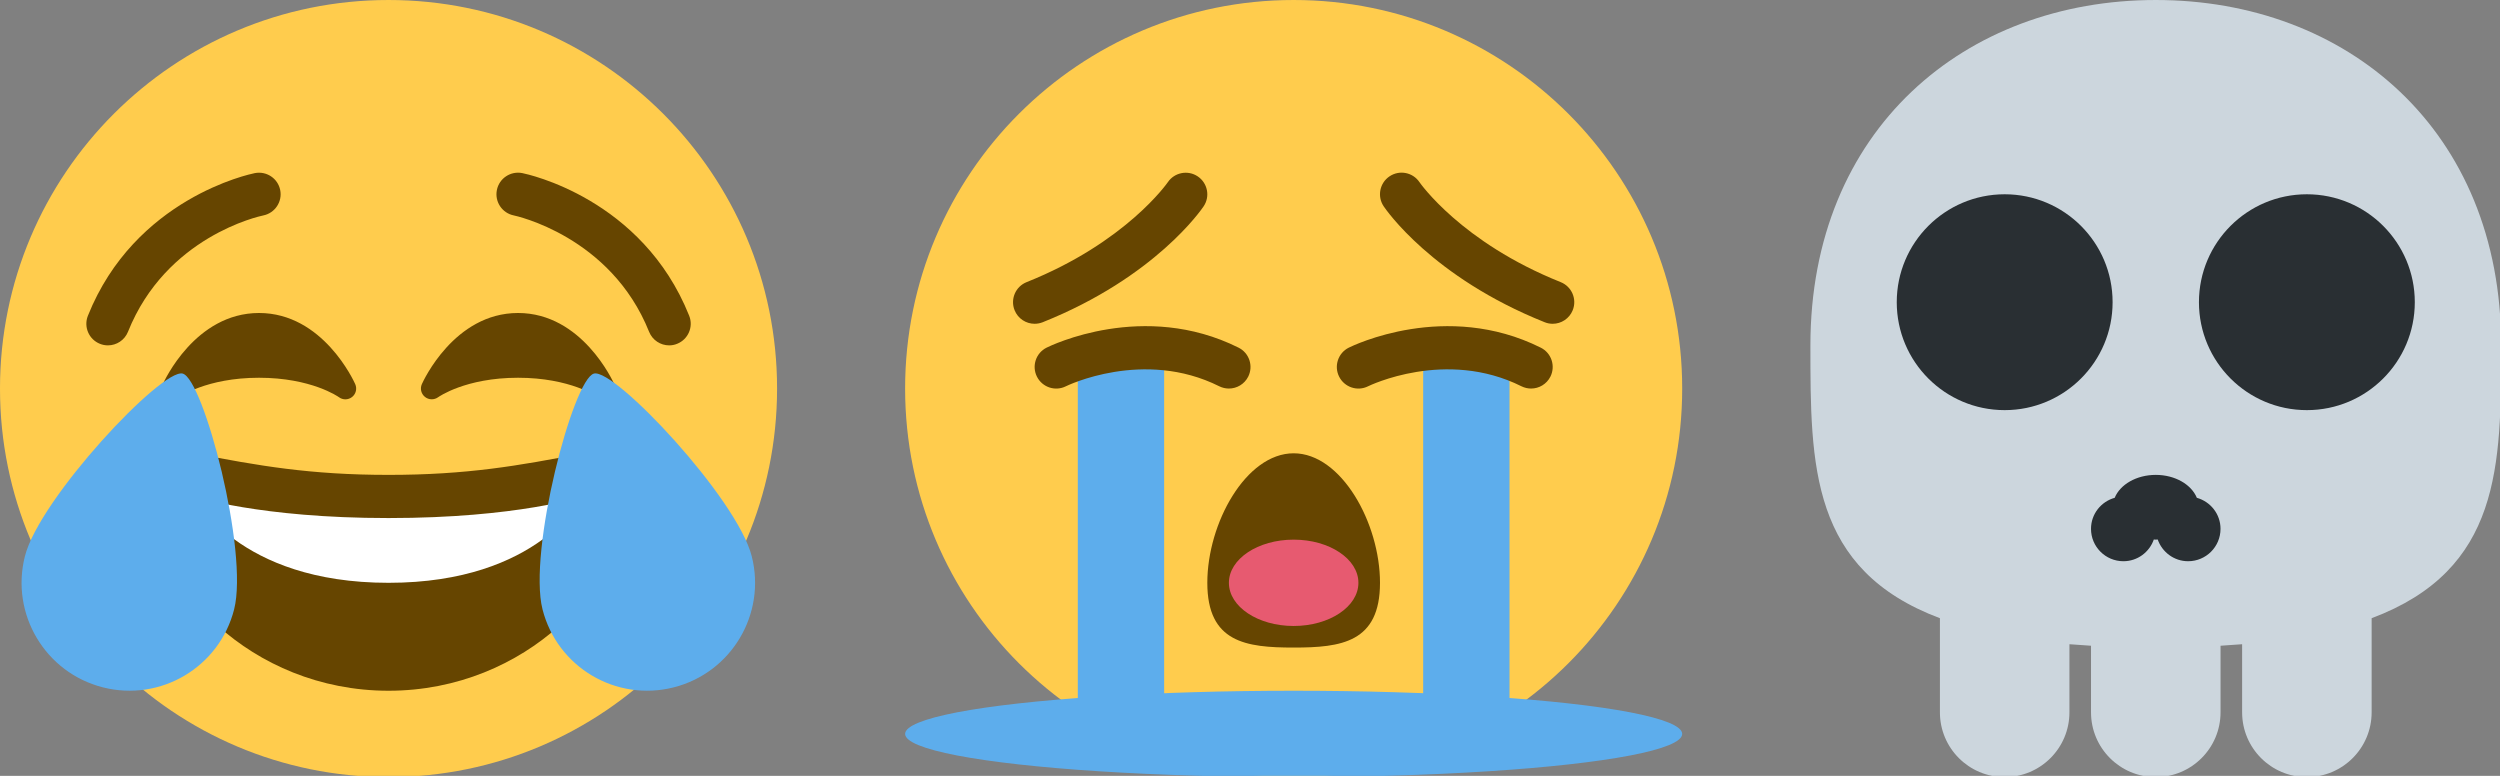 <?xml version="1.0" encoding="UTF-8"?>
<!-- Created with Inkscape (http://www.inkscape.org/) -->
<svg width="116" height="36" version="1.1" viewBox="0 0 30.692 9.525" xmlns="http://www.w3.org/2000/svg"><rect x="0" y="0" width="30.692" height="9.525" fill="#808080" stroke="none"/><g transform="scale(.265)"><path d="m36 18c0 9.941-8.059 18-18 18-9.94 0-18-8.059-18-18 0-9.94 8.06-18 18-18 9.941 0 18 8.06 18 18" fill="#ffcc4d"/><path d="m28.457 17.797c-0.06-0.135-1.499-3.297-4.457-3.297-2.957 0-4.397 3.162-4.457 3.297-0.092 0.207-0.032 0.449 0.145 0.591 0.175 0.142 0.426 0.147 0.61 0.014 0.012-9e-3 1.262-0.902 3.702-0.902 2.426 0 3.674 0.881 3.702 0.901 0.088 0.066 0.194 0.099 0.298 0.099 0.11 0 0.221-0.037 0.312-0.109 0.177-0.142 0.238-0.386 0.145-0.594zm-12 0c-0.06-0.135-1.499-3.297-4.457-3.297-2.957 0-4.397 3.162-4.457 3.297-0.092 0.207-0.032 0.449 0.144 0.591s0.427 0.147 0.61 0.014c0.013-9e-3 1.262-0.902 3.703-0.902 2.426 0 3.674 0.881 3.702 0.901 0.088 0.066 0.194 0.099 0.298 0.099 0.11 0 0.221-0.037 0.312-0.109 0.178-0.142 0.237-0.386 0.145-0.594zm14.543-1.797c-0.396 0-0.772-0.238-0.929-0.629-1.778-4.445-6.223-5.381-6.268-5.391-0.541-0.108-0.893-0.635-0.784-1.177 0.108-0.542 0.635-0.891 1.177-0.784 0.226 0.045 5.556 1.168 7.732 6.608 0.205 0.513-0.045 1.095-0.558 1.3-0.12 0.05-0.246 0.073-0.37 0.073zm-26 0c-0.124 0-0.249-0.023-0.371-0.072-0.513-0.205-0.762-0.787-0.557-1.3 2.176-5.44 7.506-6.563 7.732-6.608 0.543-0.106 1.068 0.243 1.177 0.784 0.108 0.54-0.242 1.066-0.781 1.176-0.185 0.038-4.506 0.98-6.271 5.391-0.157 0.391-0.533 0.629-0.929 0.629zm13 6c-3.623 0-6.027-0.422-9-1-0.679-0.131-2 0-2 2 0 4 4.595 9 11 9 6.404 0 11-5 11-9 0-2-1.321-2.132-2-2-2.973 0.578-5.377 1-9 1z" fill="#664500"/><path d="m9 23s3 1 9 1 9-1 9-1-2 4-9 4-9-4-9-4z" fill="#fff"/><path d="m10.847 28.229c-0.68 2.677-3.4 4.295-6.077 3.615-2.676-0.679-4.295-3.399-3.616-6.076s6.337-8.708 7.307-8.462c0.97 0.247 3.065 8.247 2.386 10.923zm14.286 0c0.68 2.677 3.4 4.295 6.077 3.615 2.677-0.679 4.296-3.399 3.616-6.076s-6.338-8.708-7.308-8.462c-0.968 0.247-3.064 8.247-2.385 10.923z" fill="#5dadec"/></g><g transform="matrix(.265 0 0 .265 11.112 6e-8)"><path d="m36 18c0 9.941-8.059 18-18 18s-18-8.059-18-18 8.059-18 18-18 18 8.059 18 18" fill="#ffcc4d"/><path d="m22 27c0 2.763-1.791 3-4 3-2.21 0-4-0.237-4-3 0-2.761 1.79-6 4-6 2.209 0 4 3.239 4 6zm8-12c-0.124 0-0.25-0.023-0.371-0.072-5.229-2.091-7.372-5.241-7.461-5.374-0.307-0.46-0.183-1.081 0.277-1.387 0.459-0.306 1.077-0.184 1.385 0.274 0.019 0.027 1.93 2.785 6.541 4.629 0.513 0.206 0.763 0.787 0.558 1.3-0.157 0.392-0.533 0.63-0.929 0.63zm-24 0c-0.397 0-0.772-0.238-0.929-0.629-0.205-0.513 0.044-1.095 0.557-1.3 4.612-1.844 6.523-4.602 6.542-4.629 0.308-0.456 0.929-0.577 1.387-0.27 0.457 0.308 0.581 0.925 0.275 1.383-0.089 0.133-2.232 3.283-7.46 5.374-0.122 0.048-0.248 0.071-0.372 0.071z" fill="#664500"/><path d="m24 16h4v19l-4-0.046zm-16 19 4-0.046v-18.954h-4z" fill="#5dadec"/><path d="m14.999 18c-0.15 0-0.303-0.034-0.446-0.105-3.512-1.756-7.07-0.018-7.105 0-0.495 0.249-1.095 0.046-1.342-0.447-0.247-0.494-0.047-1.095 0.447-1.342 0.182-0.09 4.498-2.197 8.895 0 0.494 0.247 0.694 0.848 0.447 1.342-0.176 0.35-0.529 0.552-0.896 0.552zm14 0c-0.15 0-0.303-0.034-0.446-0.105-3.513-1.756-7.07-0.018-7.105 0-0.494 0.248-1.094 0.047-1.342-0.447-0.247-0.494-0.047-1.095 0.447-1.342 0.182-0.09 4.501-2.196 8.895 0 0.494 0.247 0.694 0.848 0.447 1.342-0.176 0.35-0.529 0.552-0.896 0.552z" fill="#664500"/><ellipse cx="18" cy="34" rx="18" ry="2" fill="#5dadec"/><ellipse cx="18" cy="27" rx="3" ry="2" fill="#e75a70"/></g><g transform="matrix(.265 0 0 .265 21.696 6e-8)"><path d="m34 16c0-10-7.163-16-16-16-8.836 0-16 6-16 16 0 5.574 2e-3 10.388 6 12.64v4.36c0 1.657 1.343 3 3 3s3-1.343 3-3v-3.155c0.324 0.027 0.659 0.05 1 0.07v3.085c0 1.657 1.343 3 3 3s3-1.343 3-3v-3.085c0.342-0.021 0.676-0.043 1-0.07v3.155c0 1.657 1.344 3 3 3 1.657 0 3-1.343 3-3v-4.36c5.998-2.252 6-7.066 6-12.64z" fill="#ccd6dd"/><g fill="#292f33"><circle cx="11" cy="14" r="5"/><circle cx="25" cy="14" r="5"/><path d="m19.903 23.062c-0.252-0.613-1.003-1.062-1.903-1.062s-1.652 0.449-1.903 1.062c-0.632 0.176-1.097 0.75-1.097 1.438 0 0.828 0.671 1.5 1.5 1.5 0.655 0 1.206-0.422 1.41-1.007 0.03 1e-3 0.059 7e-3 0.09 7e-3s0.06-6e-3 0.09-7e-3c0.205 0.585 0.756 1.007 1.41 1.007 0.828 0 1.5-0.672 1.5-1.5 0-0.688-0.466-1.261-1.097-1.438z"/></g></g></svg>
